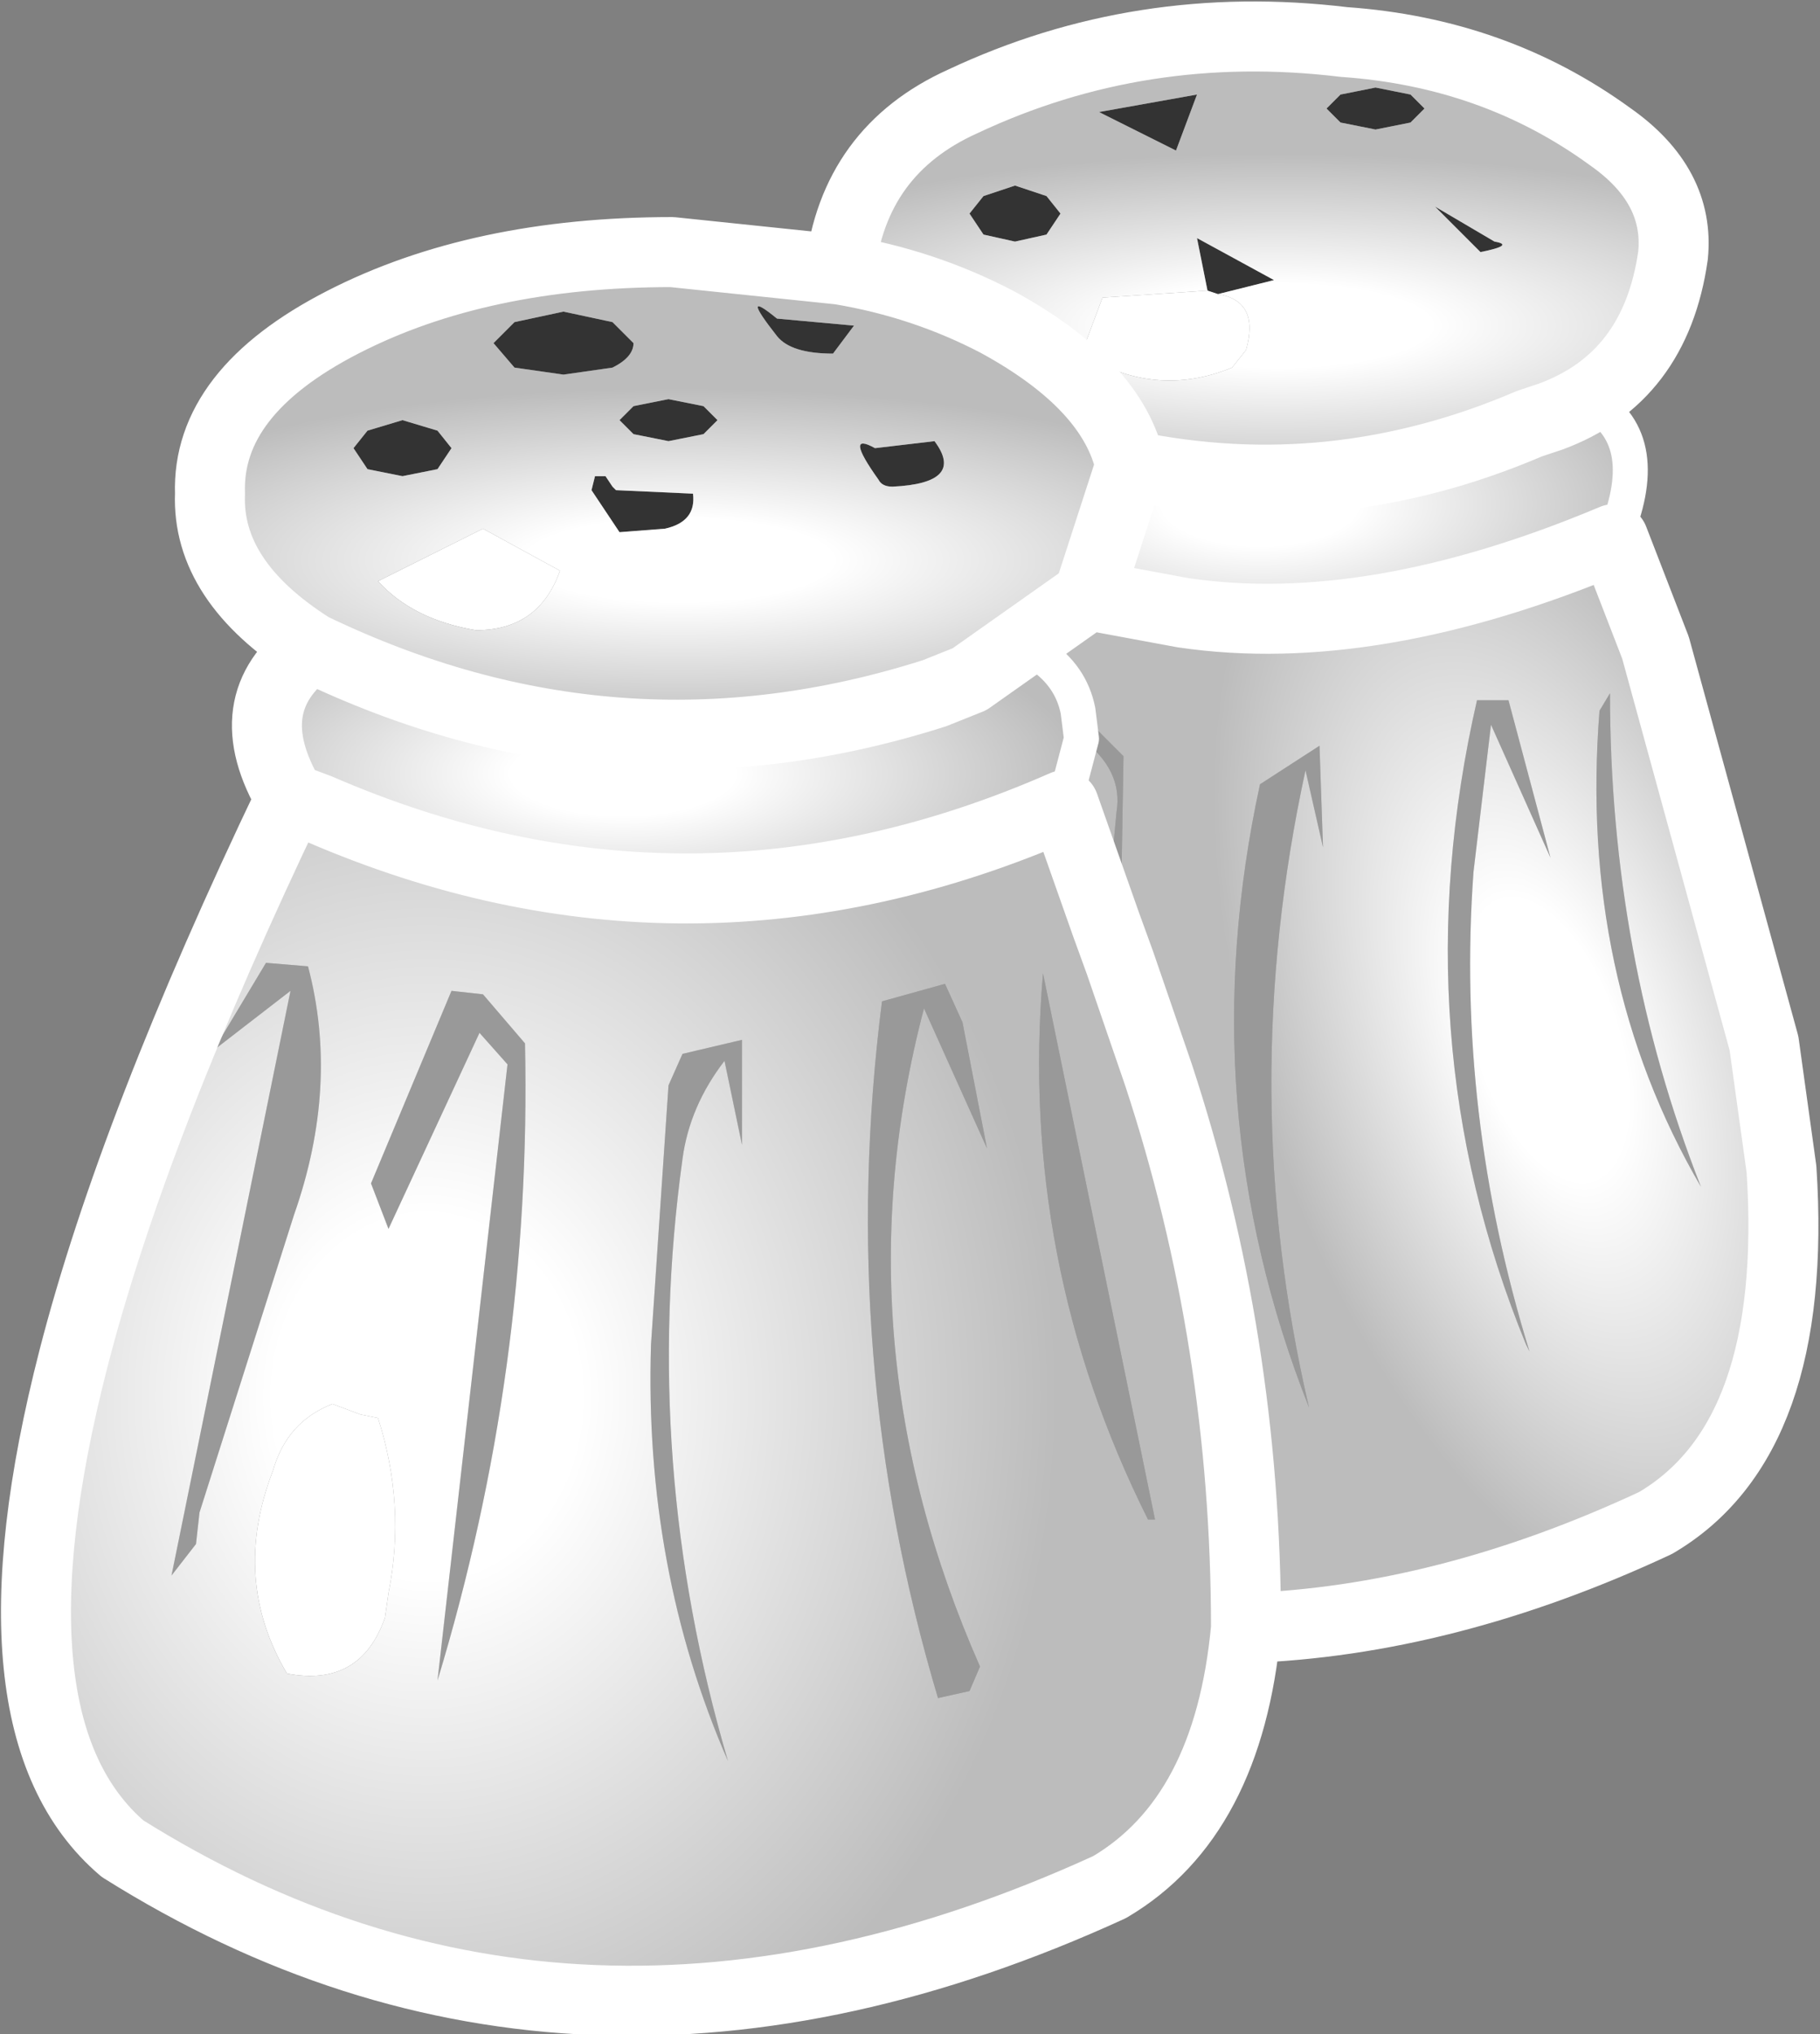 <?xml version="1.0" encoding="UTF-8" standalone="no"?>
<svg xmlns:xlink="http://www.w3.org/1999/xlink" height="29.05px" width="26.0px" xmlns="http://www.w3.org/2000/svg">
  <rect width="100%" height="100%" fill="#808080" stroke="none"/>
  <g transform="matrix(1.0, 0.0, 0.0, 1.0, 13.0, 14.5)">
    <path d="M5.95 -12.95 L6.15 -13.15 6.65 -13.25 7.15 -13.15 7.35 -12.95 7.15 -12.75 6.65 -12.65 6.15 -12.75 5.95 -12.95 M2.7 -12.9 L4.1 -13.15 3.8 -12.35 2.7 -12.9 M8.15 -10.9 L7.5 -11.55 8.35 -11.05 Q8.65 -11.0 8.15 -10.9 M4.4 -10.3 L4.25 -10.35 4.1 -11.1 5.2 -10.5 4.4 -10.3 M1.95 -11.7 L2.15 -11.45 1.95 -11.15 1.5 -11.05 1.05 -11.15 0.85 -11.45 1.05 -11.7 1.5 -11.85 1.95 -11.7 M-7.95 -8.1 L-7.75 -8.35 -7.25 -8.5 -6.75 -8.35 -6.55 -8.1 -6.75 -7.8 -7.25 -7.7 -7.75 -7.8 -7.95 -8.1 M-0.25 -7.55 Q-0.4 -7.55 -0.45 -7.65 -0.95 -8.35 -0.5 -8.1 L0.35 -8.2 Q0.8 -7.6 -0.25 -7.55 M-4.55 -7.5 L-4.5 -7.7 -4.35 -7.7 -4.25 -7.55 -4.2 -7.5 -3.1 -7.45 Q-3.05 -7.05 -3.5 -6.95 L-4.15 -6.9 -4.55 -7.5 M-3.45 -8.8 L-2.95 -8.7 -2.75 -8.5 -2.95 -8.3 -3.45 -8.2 -3.95 -8.3 -4.15 -8.5 -3.95 -8.7 -3.45 -8.8 M-4.95 -10.05 L-4.25 -9.9 -3.95 -9.6 Q-3.95 -9.4 -4.25 -9.25 L-4.95 -9.15 -5.65 -9.25 -5.95 -9.6 -5.65 -9.9 -4.95 -10.05 M-1.9 -9.7 Q-2.45 -10.4 -1.9 -9.95 L-0.8 -9.85 -1.1 -9.45 Q-1.7 -9.45 -1.9 -9.7" fill="#333333" fill-rule="evenodd" stroke="none"/>
    <path d="M4.4 -10.3 Q5.0 -10.2 4.8 -9.5 L4.6 -9.25 Q3.5 -8.8 2.45 -9.45 L2.75 -10.25 4.25 -10.35 4.4 -10.3 M-7.6 -6.2 L-6.1 -6.95 -5.0 -6.35 Q-5.3 -5.5 -6.2 -5.5 -7.1 -5.65 -7.6 -6.2 M-7.85 5.7 L-7.6 5.75 Q-7.2 7.0 -7.45 8.25 L-7.5 8.6 Q-7.85 9.6 -8.9 9.4 -9.7 8.05 -9.1 6.5 -8.9 5.8 -8.25 5.55 L-7.85 5.7" fill="#ffffff" fill-rule="evenodd" stroke="none"/>
    <path d="M2.4 -4.35 L3.05 -3.7 3.0 -0.75 2.8 -1.3 2.95 -2.9 Q3.05 -3.5 2.45 -3.95 L2.4 -4.35 M8.1 -4.5 L8.55 -4.5 9.15 -2.25 8.3 -4.15 8.05 -2.05 Q7.8 1.4 8.85 4.8 L8.8 4.7 Q7.0 0.3 8.1 -4.5 M9.85 -4.35 L10.0 -4.6 Q10.0 -0.85 11.3 2.45 9.55 -0.55 9.85 -4.35 M5.85 -3.85 L5.9 -2.4 5.65 -3.5 Q4.65 1.1 5.7 5.6 4.0 1.3 5.0 -3.3 L5.85 -3.85 M0.75 0.1 L1.1 1.9 0.2 -0.1 Q-1.05 4.65 1.0 9.3 L0.85 9.65 0.4 9.75 Q-1.05 4.9 -0.4 -0.2 L0.5 -0.45 0.75 0.1 M3.5 7.2 L3.4 7.2 Q1.55 3.5 1.9 -0.6 L3.5 7.2 M-2.4 0.35 L-2.4 1.85 -2.65 0.65 Q-3.15 1.3 -3.25 2.05 -3.85 6.4 -2.6 10.65 -3.8 7.9 -3.7 4.7 L-3.45 1.0 -3.25 0.55 -2.4 0.35 M-9.2 -0.75 L-8.6 -0.7 Q-8.15 1.0 -8.8 2.85 L-10.15 7.1 -10.2 7.55 -10.55 8.0 -8.85 -0.35 -9.95 0.5 -9.2 -0.75 M-6.55 -0.35 L-6.1 -0.3 -5.5 0.4 Q-5.4 5.05 -6.75 9.5 L-5.75 0.7 -6.15 0.25 -7.45 3.05 -7.7 2.4 -6.55 -0.35" fill="#999999" fill-rule="evenodd" stroke="none"/>
    <path d="M2.7 -12.9 L3.8 -12.35 4.1 -13.15 2.7 -12.9 M5.95 -12.95 L6.15 -12.75 6.65 -12.65 7.15 -12.75 7.35 -12.95 7.15 -13.15 6.65 -13.25 6.15 -13.15 5.95 -12.95 M-1.0 -10.65 Q-0.8 -12.35 0.75 -13.05 3.3 -14.25 6.2 -13.9 8.35 -13.75 10.0 -12.55 11.0 -11.85 10.9 -10.85 10.65 -9.1 9.15 -8.55 L8.85 -8.45 Q6.05 -7.25 3.15 -7.85 2.9 -9.0 1.25 -9.9 0.2 -10.45 -1.0 -10.65 M8.15 -10.9 Q8.65 -11.0 8.35 -11.05 L7.5 -11.55 8.15 -10.9 M4.25 -10.35 L2.75 -10.25 2.45 -9.45 Q3.5 -8.8 4.6 -9.25 L4.8 -9.5 Q5.0 -10.2 4.4 -10.3 L5.2 -10.5 4.1 -11.1 4.25 -10.35 M1.95 -11.7 L1.5 -11.85 1.05 -11.7 0.85 -11.45 1.05 -11.15 1.5 -11.05 1.95 -11.15 2.15 -11.45 1.95 -11.7" fill="url(#gradient0)" fill-rule="evenodd" stroke="none"/>
    <path d="M-1.0 -10.65 Q0.2 -10.45 1.25 -9.9 2.9 -9.0 3.15 -7.85 L2.55 -6.0 0.85 -4.8 0.35 -4.6 Q-4.2 -3.15 -8.55 -5.25 -10.05 -6.2 -10.0 -7.45 -10.05 -8.9 -8.1 -9.9 -6.15 -10.9 -3.4 -10.9 L-1.0 -10.65 M-1.9 -9.7 Q-1.7 -9.45 -1.1 -9.45 L-0.8 -9.85 -1.9 -9.95 Q-2.45 -10.4 -1.9 -9.7 M-4.95 -10.05 L-5.65 -9.9 -5.95 -9.6 -5.65 -9.25 -4.95 -9.15 -4.25 -9.25 Q-3.95 -9.4 -3.95 -9.6 L-4.25 -9.9 -4.95 -10.05 M-3.45 -8.8 L-3.95 -8.7 -4.15 -8.5 -3.95 -8.3 -3.45 -8.2 -2.95 -8.3 -2.75 -8.5 -2.95 -8.7 -3.45 -8.8 M-4.55 -7.5 L-4.15 -6.9 -3.5 -6.95 Q-3.05 -7.05 -3.1 -7.45 L-4.2 -7.5 -4.25 -7.55 -4.35 -7.7 -4.5 -7.7 -4.55 -7.5 M-0.25 -7.55 Q0.8 -7.6 0.35 -8.2 L-0.5 -8.1 Q-0.95 -8.35 -0.45 -7.65 -0.4 -7.55 -0.25 -7.55 M-7.95 -8.1 L-7.75 -7.8 -7.25 -7.7 -6.75 -7.8 -6.55 -8.1 -6.75 -8.35 -7.25 -8.5 -7.75 -8.35 -7.95 -8.1 M-7.6 -6.2 Q-7.1 -5.65 -6.2 -5.5 -5.3 -5.5 -5.0 -6.35 L-6.1 -6.95 -7.6 -6.2" fill="url(#gradient1)" fill-rule="evenodd" stroke="none"/>
    <path d="M3.15 -7.85 Q6.05 -7.25 8.85 -8.45 L9.15 -8.55 9.75 -8.75 Q10.65 -8.2 10.05 -6.8 6.6 -5.35 3.9 -5.75 L2.55 -6.0 3.15 -7.85" fill="url(#gradient2)" fill-rule="evenodd" stroke="none"/>
    <path d="M10.05 -6.8 L10.65 -5.25 12.2 0.4 12.45 2.2 Q12.7 6.05 10.65 7.25 7.65 8.65 4.8 8.75 4.8 4.65 3.55 0.85 L3.0 -0.75 3.05 -3.7 2.4 -4.35 Q2.3 -4.85 1.85 -5.15 L0.85 -4.8 2.55 -6.0 3.9 -5.75 Q6.6 -5.35 10.05 -6.8 M2.45 -3.95 Q3.05 -3.5 2.95 -2.9 L2.8 -1.3 2.2 -3.0 2.45 -3.95 M5.85 -3.85 L5.0 -3.3 Q4.0 1.3 5.7 5.6 4.65 1.1 5.65 -3.5 L5.9 -2.4 5.85 -3.85 M9.85 -4.35 Q9.55 -0.55 11.3 2.45 10.0 -0.85 10.0 -4.6 L9.85 -4.35 M8.1 -4.5 Q7.0 0.3 8.8 4.7 L8.85 4.8 Q7.8 1.4 8.05 -2.05 L8.3 -4.15 9.15 -2.25 8.55 -4.5 8.1 -4.5" fill="url(#gradient3)" fill-rule="evenodd" stroke="none"/>
    <path d="M-8.85 -3.1 Q-9.65 -4.45 -8.55 -5.25 -4.2 -3.15 0.35 -4.6 L0.85 -4.8 1.85 -5.15 Q2.3 -4.85 2.4 -4.35 L2.45 -3.95 2.2 -3.0 Q-3.15 -0.65 -8.45 -2.95 L-8.85 -3.1" fill="url(#gradient4)" fill-rule="evenodd" stroke="none"/>
    <path d="M4.8 8.75 Q4.55 11.45 2.85 12.45 -4.8 15.95 -11.25 11.9 -13.3 10.15 -11.95 4.9 -11.1 1.6 -8.85 -3.1 L-8.45 -2.95 Q-3.15 -0.65 2.2 -3.0 L2.8 -1.3 3.0 -0.75 3.55 0.85 Q4.8 4.65 4.8 8.75 M3.5 7.2 L1.9 -0.6 Q1.55 3.5 3.4 7.2 L3.5 7.2 M0.75 0.1 L0.5 -0.45 -0.4 -0.2 Q-1.05 4.9 0.4 9.75 L0.85 9.65 1.0 9.3 Q-1.05 4.65 0.2 -0.1 L1.1 1.9 0.75 0.1 M-6.55 -0.35 L-7.7 2.4 -7.45 3.05 -6.15 0.25 -5.75 0.7 -6.75 9.5 Q-5.4 5.05 -5.5 0.4 L-6.1 -0.3 -6.55 -0.35 M-9.2 -0.75 L-9.95 0.5 -8.85 -0.35 -10.55 8.0 -10.2 7.55 -10.15 7.1 -8.8 2.85 Q-8.15 1.0 -8.6 -0.7 L-9.2 -0.75 M-2.4 0.35 L-3.25 0.55 -3.45 1.0 -3.7 4.7 Q-3.8 7.9 -2.6 10.65 -3.85 6.4 -3.25 2.05 -3.15 1.3 -2.65 0.65 L-2.4 1.85 -2.4 0.35 M-7.85 5.7 L-8.25 5.55 Q-8.9 5.8 -9.1 6.5 -9.7 8.05 -8.9 9.4 -7.85 9.6 -7.5 8.6 L-7.45 8.25 Q-7.2 7.0 -7.6 5.75 L-7.85 5.7" fill="url(#gradient5)" fill-rule="evenodd" stroke="none"/>
    <path d="M9.15 -8.55 Q10.65 -9.1 10.9 -10.85 11.0 -11.85 10.0 -12.55 8.35 -13.75 6.2 -13.9 3.3 -14.25 0.75 -13.05 -0.8 -12.35 -1.0 -10.65 0.2 -10.45 1.25 -9.9 2.9 -9.0 3.15 -7.85 6.05 -7.25 8.85 -8.45 L9.15 -8.55 M10.05 -6.8 L10.65 -5.25 12.2 0.4 12.45 2.2 Q12.7 6.05 10.65 7.25 7.65 8.65 4.8 8.75 4.55 11.45 2.85 12.45 -4.8 15.95 -11.25 11.9 -13.3 10.15 -11.95 4.9 -11.1 1.6 -8.85 -3.1 -9.65 -4.45 -8.55 -5.25 -10.05 -6.2 -10.0 -7.45 -10.05 -8.9 -8.1 -9.9 -6.15 -10.9 -3.4 -10.9 L-1.0 -10.65 M10.05 -6.8 Q6.6 -5.35 3.9 -5.75 L2.55 -6.0 0.85 -4.8 0.35 -4.6 Q-4.2 -3.15 -8.55 -5.25 M3.0 -0.75 L3.55 0.85 Q4.8 4.65 4.8 8.75 M2.8 -1.3 L3.0 -0.75 M2.8 -1.3 L2.2 -3.0 Q-3.15 -0.65 -8.45 -2.95 L-8.85 -3.1 M2.55 -6.0 L3.15 -7.85" fill="none" stroke="#ffffff" stroke-linecap="round" stroke-linejoin="round" stroke-width="1.0"/>
    <path d="M9.15 -8.55 L9.75 -8.75 Q10.65 -8.2 10.05 -6.8 M0.85 -4.8 L1.85 -5.15 Q2.3 -4.85 2.4 -4.35 L2.45 -3.95 2.2 -3.0" fill="none" stroke="#ffffff" stroke-linecap="round" stroke-linejoin="round" stroke-width="0.5"/>
  </g>
  <defs>
    <radialGradient cx="0" cy="0" gradientTransform="matrix(0.0, -0.003, 0.011, 0.0, 5.25, -9.85)" gradientUnits="userSpaceOnUse" id="gradient0" r="819.2" spreadMethod="pad">
      <stop offset="0.243" stop-color="#ffffff"/>
      <stop offset="1.0" stop-color="#bcbcbc"/>
    </radialGradient>
    <radialGradient cx="0" cy="0" gradientTransform="matrix(0.0, -0.003, 0.011, 0.0, -3.3, -6.5)" gradientUnits="userSpaceOnUse" id="gradient1" r="819.2" spreadMethod="pad">
      <stop offset="0.243" stop-color="#ffffff"/>
      <stop offset="1.0" stop-color="#bcbcbc"/>
    </radialGradient>
    <radialGradient cx="0" cy="0" gradientTransform="matrix(0.0, -0.003, 0.007, 0.0, 5.0, -7.3)" gradientUnits="userSpaceOnUse" id="gradient2" r="819.2" spreadMethod="pad">
      <stop offset="0.243" stop-color="#ffffff"/>
      <stop offset="1.0" stop-color="#bcbcbc"/>
    </radialGradient>
    <radialGradient cx="0" cy="0" gradientTransform="matrix(-0.005, 0.001, -0.003, -0.01, 9.1, 0.35)" gradientUnits="userSpaceOnUse" id="gradient3" r="819.2" spreadMethod="pad">
      <stop offset="0.243" stop-color="#ffffff"/>
      <stop offset="1.0" stop-color="#bcbcbc"/>
    </radialGradient>
    <radialGradient cx="0" cy="0" gradientTransform="matrix(0.0, -0.003, 0.008, 0.0, -4.1, -3.45)" gradientUnits="userSpaceOnUse" id="gradient4" r="819.2" spreadMethod="pad">
      <stop offset="0.243" stop-color="#ffffff"/>
      <stop offset="1.0" stop-color="#bcbcbc"/>
    </radialGradient>
    <radialGradient cx="0" cy="0" gradientTransform="matrix(0.011, 0.0, 0.0, 0.013, -6.9, 5.45)" gradientUnits="userSpaceOnUse" id="gradient5" r="819.2" spreadMethod="pad">
      <stop offset="0.243" stop-color="#ffffff"/>
      <stop offset="1.0" stop-color="#bcbcbc"/>
    </radialGradient>
  </defs>
</svg>
